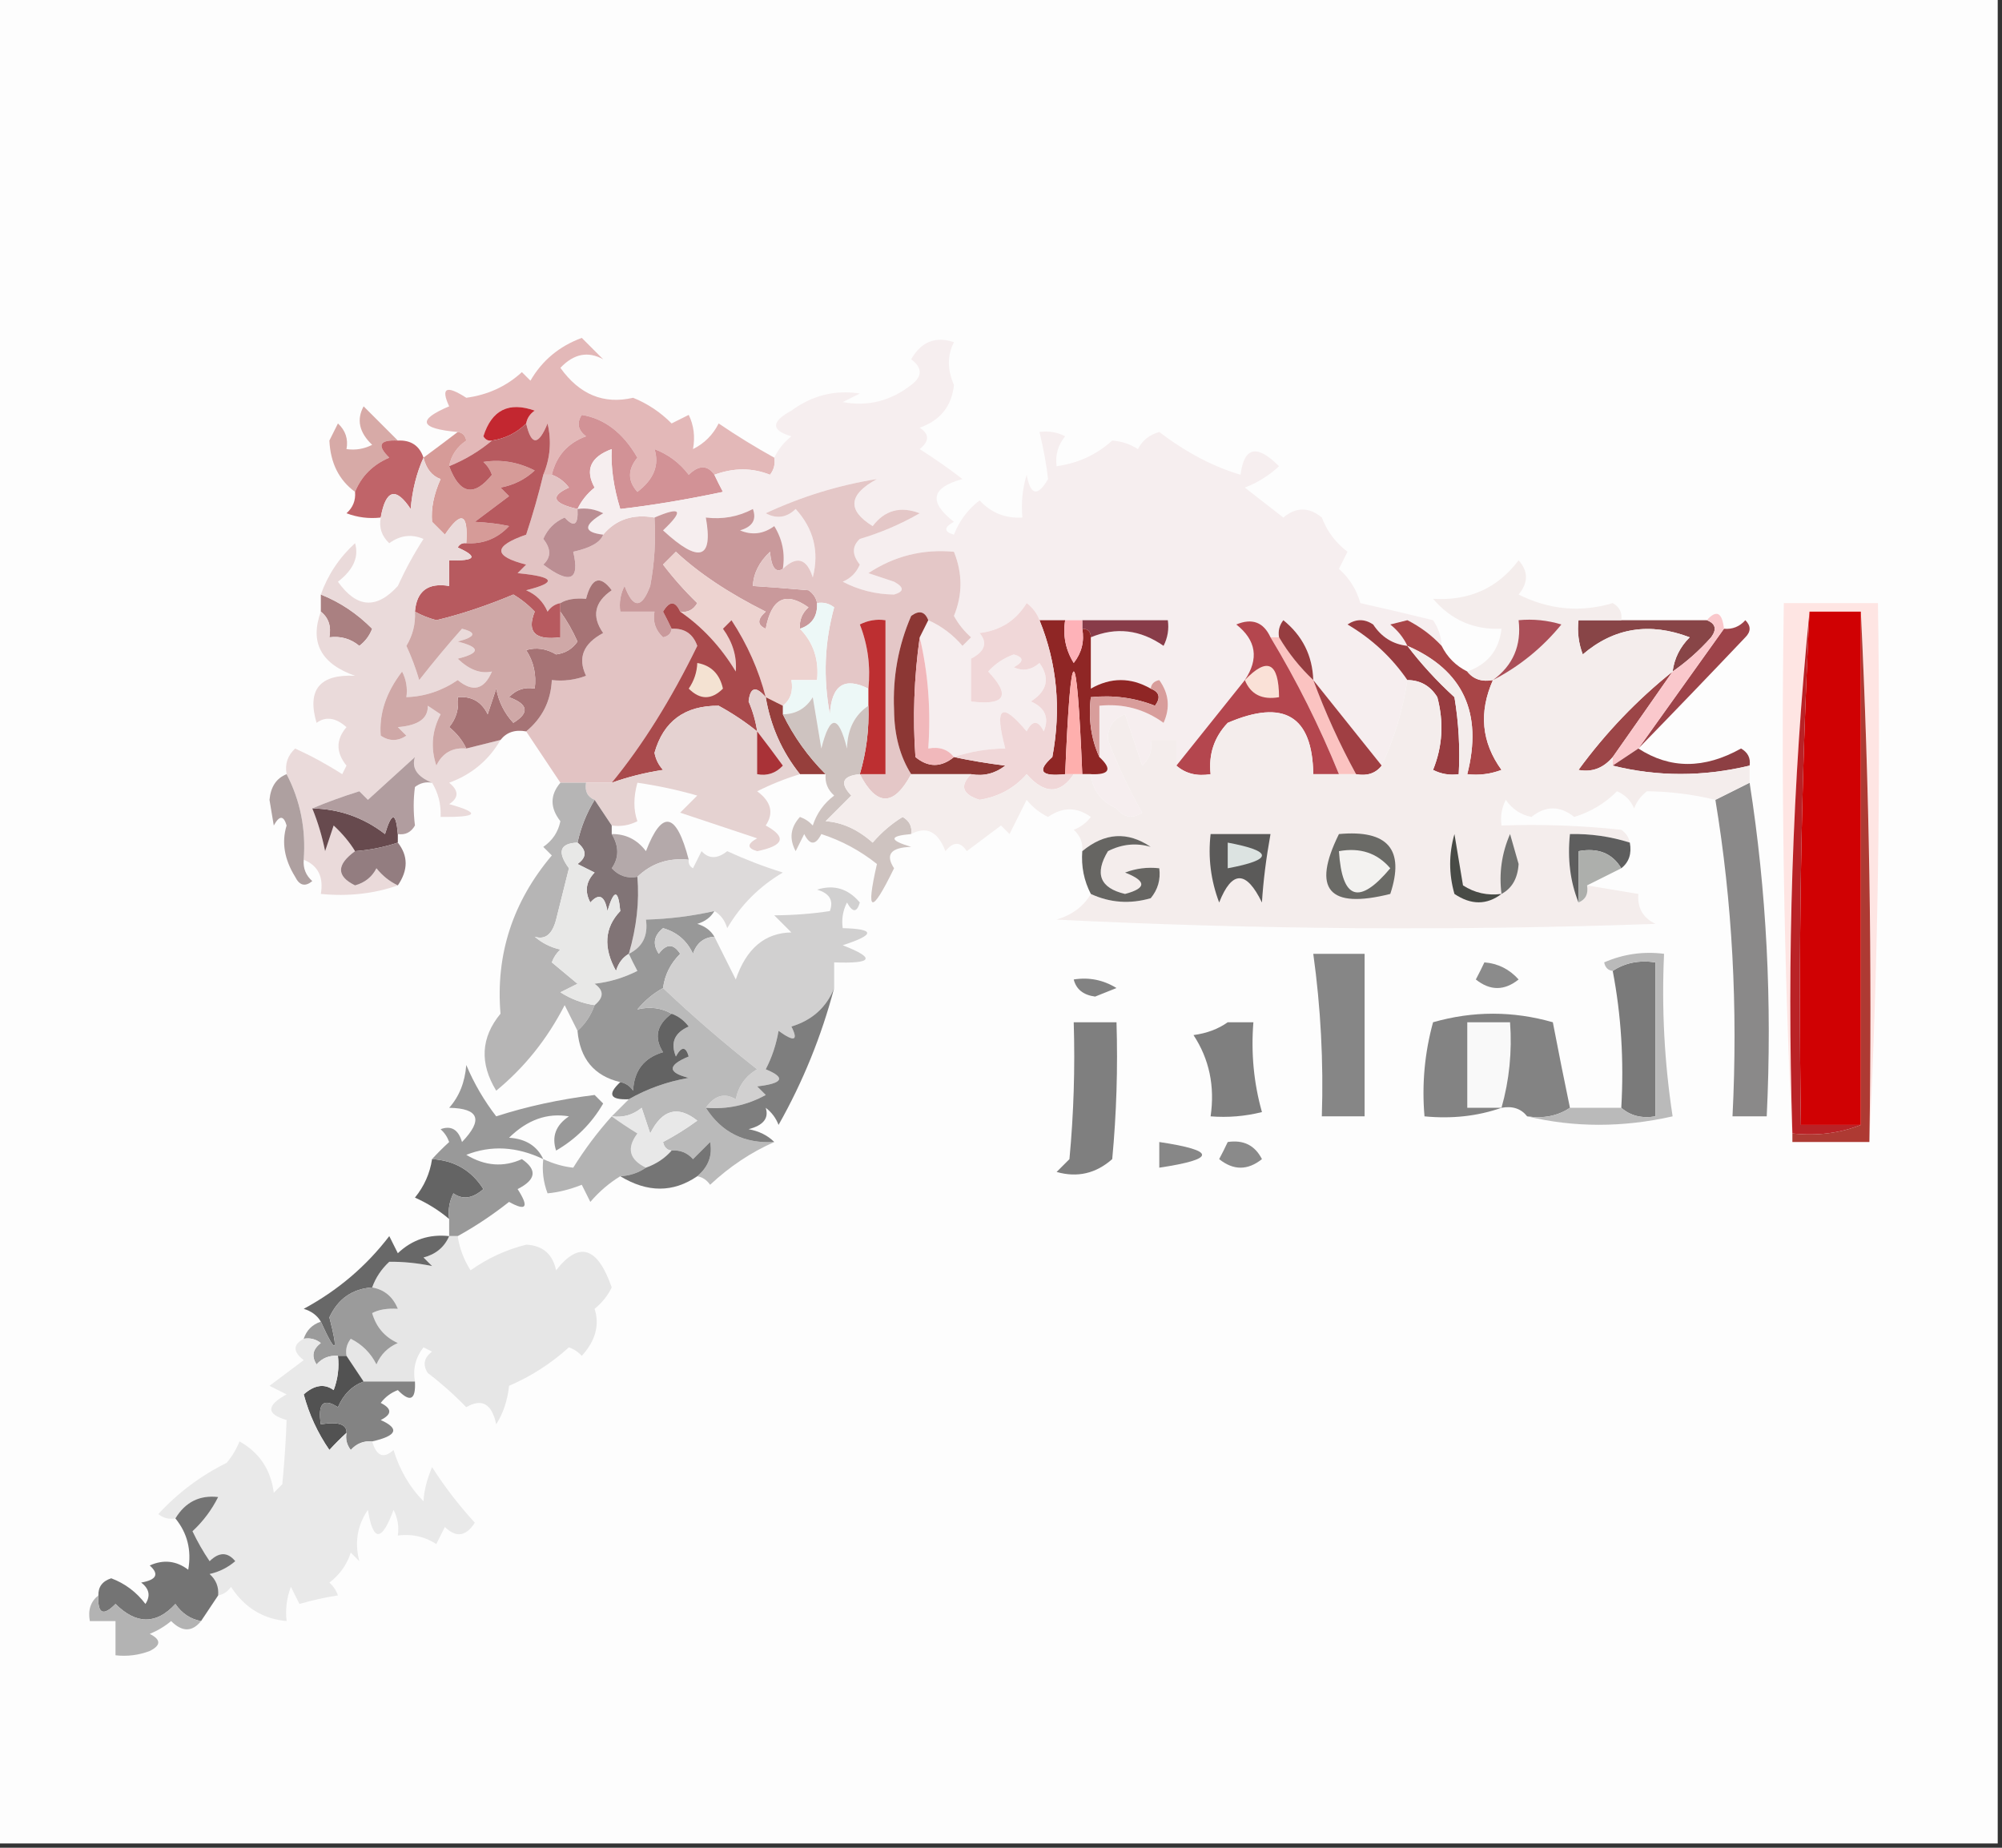 <?xml version="1.0" encoding="UTF-8"?>
<!DOCTYPE svg PUBLIC "-//W3C//DTD SVG 1.1//EN" "http://www.w3.org/Graphics/SVG/1.1/DTD/svg11.dtd">
<svg xmlns="http://www.w3.org/2000/svg" version="1.1" width="234px" height="216px" style="shape-rendering:geometricPrecision; text-rendering:geometricPrecision; image-rendering:optimizeQuality; fill-rule:evenodd; clip-rule:evenodd" xmlns:xlink="http://www.w3.org/1999/xlink">
<rect width="100%" height="100%" fill="#333333" stroke="none"/>
<g><path style="opacity:1" fill="#fdfdfd" d="M -0.5,-0.5 C 77.5,-0.5 155.5,-0.5 233.5,-0.5C 233.5,71.5 233.5,143.5 233.5,215.5C 155.5,215.5 77.5,215.5 -0.5,215.5C -0.5,143.5 -0.5,71.5 -0.5,-0.5 Z"/></g>
<g><path style="opacity:1" fill="#d7aaa7" d="M 46.5,51.5 C 44.352,51.389 44.019,52.056 45.5,53.5C 43.579,54.324 42.246,55.657 41.5,57.5C 39.622,56.126 38.622,54.126 38.5,51.5C 38.833,50.833 39.167,50.167 39.5,49.5C 40.386,50.325 40.719,51.325 40.5,52.5C 41.552,52.65 42.552,52.483 43.5,52C 41.986,50.561 41.653,49.061 42.5,47.5C 43.854,48.854 45.188,50.188 46.5,51.5 Z"/></g>
<g><path style="opacity:1" fill="#e3b8b8" d="M 90.5,53.5 C 90.631,54.239 90.464,54.906 90,55.5C 87.919,54.667 85.752,54.667 83.5,55.5C 82.687,54.347 81.687,54.347 80.5,55.5C 79.45,54.115 78.116,53.115 76.5,52.5C 77.089,54.373 76.422,56.04 74.5,57.5C 73.355,56.224 73.355,54.891 74.5,53.5C 72.835,50.604 70.668,48.938 68,48.5C 67.383,49.449 67.549,50.282 68.5,51C 66.356,51.792 65.023,53.292 64.5,55.5C 64.167,55.5 63.833,55.5 63.5,55.5C 64.323,53.545 64.49,51.545 64,49.5C 62.929,52.112 62.096,52.112 61.5,49.5C 61.611,48.883 61.944,48.383 62.5,48C 59.469,46.925 57.469,47.925 56.5,51C 56.728,51.399 57.062,51.565 57.5,51.5C 56.035,52.737 54.368,53.737 52.5,54.5C 52.721,53.265 53.388,52.265 54.5,51.5C 54.376,50.893 54.043,50.56 53.5,50.5C 49.044,50.104 48.711,49.104 52.5,47.5C 51.496,45.323 52.163,44.989 54.5,46.5C 57.036,46.156 59.203,45.156 61,43.5C 61.333,43.833 61.667,44.167 62,44.5C 63.365,42.14 65.365,40.474 68,39.5C 68.833,40.333 69.667,41.167 70.5,42C 68.722,41.021 67.055,41.354 65.5,43C 67.737,46.128 70.571,47.295 74,46.5C 75.693,47.184 77.193,48.184 78.5,49.5C 79.167,49.167 79.833,48.833 80.5,48.5C 81.096,49.716 81.263,51.049 81,52.5C 82.333,51.833 83.333,50.833 84,49.5C 86.124,50.946 88.29,52.279 90.5,53.5 Z"/></g>
<g><path style="opacity:1" fill="#c32730" d="M 61.5,49.5 C 60.395,50.6 59.062,51.267 57.5,51.5C 57.062,51.565 56.728,51.399 56.5,51C 57.469,47.925 59.469,46.925 62.5,48C 61.944,48.383 61.611,48.883 61.5,49.5 Z"/></g>
<g><path style="opacity:1" fill="#d29296" d="M 83.5,55.5 C 83.804,56.15 84.137,56.816 84.5,57.5C 80.235,58.402 76.235,59.069 72.5,59.5C 71.722,56.967 71.388,54.634 71.5,52.5C 69.02,53.415 68.353,54.915 69.5,57C 68.62,57.708 67.953,58.542 67.5,59.5C 64.592,58.841 64.258,58.007 66.5,57C 65.956,56.283 65.289,55.783 64.5,55.5C 65.023,53.292 66.356,51.792 68.5,51C 67.549,50.282 67.383,49.449 68,48.5C 70.668,48.938 72.835,50.604 74.5,53.5C 73.355,54.891 73.355,56.224 74.5,57.5C 76.422,56.04 77.089,54.373 76.5,52.5C 78.116,53.115 79.45,54.115 80.5,55.5C 81.687,54.347 82.687,54.347 83.5,55.5 Z"/></g>
<g><path style="opacity:1" fill="#c06469" d="M 46.5,51.5 C 48.027,51.427 49.027,52.094 49.5,53.5C 48.691,55.292 48.191,57.292 48,59.5C 46.256,56.882 45.089,57.215 44.5,60.5C 43.127,60.657 41.793,60.49 40.5,60C 41.252,59.329 41.586,58.496 41.5,57.5C 42.246,55.657 43.579,54.324 45.5,53.5C 44.019,52.056 44.352,51.389 46.5,51.5 Z"/></g>
<g><path style="opacity:1" fill="#d69b98" d="M 53.5,50.5 C 54.043,50.56 54.376,50.893 54.5,51.5C 53.388,52.265 52.721,53.265 52.5,54.5C 53.732,57.781 55.399,58.114 57.5,55.5C 57.291,54.914 56.957,54.414 56.5,54C 58.553,53.675 60.553,54.009 62.5,55C 61.377,56.044 60.044,56.71 58.5,57C 58.833,57.333 59.167,57.667 59.5,58C 58.167,59 56.833,60 55.5,61C 57.085,61.085 58.418,61.251 59.5,61.5C 58.15,62.95 56.483,63.617 54.5,63.5C 54.741,60.001 53.908,59.668 52,62.5C 51.5,62 51,61.5 50.5,61C 50.366,59.455 50.7,57.788 51.5,56C 50.491,55.645 49.824,54.812 49.5,53.5C 50.872,52.488 52.205,51.488 53.5,50.5 Z"/></g>
<g><path style="opacity:1" fill="#e2c3c3" d="M 63.5,55.5 C 63.833,55.5 64.167,55.5 64.5,55.5C 65.289,55.783 65.956,56.283 66.5,57C 64.258,58.007 64.592,58.841 67.5,59.5C 67.607,61.379 67.107,61.712 66,60.5C 64.842,60.998 64.008,61.831 63.5,63C 64.424,64.15 64.424,65.15 63.5,66C 66.628,68.355 67.795,67.855 67,64.5C 69.02,64.055 70.186,63.389 70.5,62.5C 71.99,60.72 73.99,60.053 76.5,60.5C 76.664,63.187 76.497,65.854 76,68.5C 75,71.167 74,71.167 73,68.5C 72.517,69.448 72.35,70.448 72.5,71.5C 73.833,71.5 75.167,71.5 76.5,71.5C 76.281,72.675 76.614,73.675 77.5,74.5C 78.107,74.376 78.44,74.043 78.5,73.5C 79.995,73.415 80.995,74.082 81.5,75.5C 78.428,81.791 75.094,87.124 71.5,91.5C 70.5,91.5 69.5,91.5 68.5,91.5C 67.5,91.5 66.5,91.5 65.5,91.5C 64.167,89.5 62.833,87.5 61.5,85.5C 63.385,83.947 64.385,81.947 64.5,79.5C 65.873,79.657 67.207,79.49 68.5,79C 67.5,76.909 68.167,75.243 70.5,74C 69.14,72.062 69.473,70.396 71.5,69C 70.149,67.186 69.149,67.519 68.5,70C 67.231,69.891 66.231,70.058 65.5,70.5C 64.883,70.611 64.383,70.944 64,71.5C 63.5,70.333 62.667,69.5 61.5,69C 65.185,68.085 64.852,67.419 60.5,67C 60.833,66.667 61.167,66.333 61.5,66C 57.625,65.013 57.625,63.847 61.5,62.5C 62.275,60.157 62.942,57.823 63.5,55.5 Z"/></g>
<g><path style="opacity:1" fill="#f6eeef" d="M 168.5,75.5 C 167.374,74.286 166.041,73.286 164.5,72.5C 163.833,72.667 163.167,72.833 162.5,73C 163.381,73.708 164.047,74.542 164.5,75.5C 162.804,75.315 161.471,74.481 160.5,73C 159.5,72.333 158.5,72.333 157.5,73C 160.331,74.666 162.664,76.832 164.5,79.5C 163.981,82.939 162.981,86.272 161.5,89.5C 158.833,86.167 156.167,82.833 153.5,79.5C 153.405,76.642 152.238,74.309 150,72.5C 149.536,73.094 149.369,73.761 149.5,74.5C 149.167,74.5 148.833,74.5 148.5,74.5C 147.686,72.727 146.352,72.227 144.5,73C 146.834,74.843 147.168,77.009 145.5,79.5C 142.833,82.833 140.167,86.167 137.5,89.5C 137.5,88.5 137.5,87.5 137.5,86.5C 136.5,86.5 135.5,86.5 134.5,86.5C 134.719,87.675 134.386,88.675 133.5,89.5C 132.833,87.5 132.167,85.5 131.5,83.5C 130.119,84 129.453,85 129.5,86.5C 130.624,89.45 131.958,92.283 133.5,95C 132.365,95.749 131.365,95.583 130.5,94.5C 128.712,93.717 127.712,92.384 127.5,90.5C 129.698,90.591 130.031,89.924 128.5,88.5C 128.5,86.5 128.5,84.5 128.5,82.5C 131.272,82.22 133.772,82.887 136,84.5C 136.798,82.741 136.631,81.075 135.5,79.5C 134.893,79.624 134.56,79.957 134.5,80.5C 132.167,79.167 129.833,79.167 127.5,80.5C 127.5,78.5 127.5,76.5 127.5,74.5C 130.448,73.271 133.281,73.604 136,75.5C 136.483,74.552 136.649,73.552 136.5,72.5C 133.167,72.5 129.833,72.5 126.5,72.5C 125.833,72.5 125.167,72.5 124.5,72.5C 123.5,72.5 122.5,72.5 121.5,72.5C 121.217,71.711 120.717,71.044 120,70.5C 118.758,72.541 116.925,73.707 114.5,74C 115.458,75.147 115.125,76.147 113.5,77C 113.5,78.667 113.5,80.333 113.5,82C 117.502,82.493 118.169,81.326 115.5,78.5C 116.328,77.585 117.328,76.919 118.5,76.5C 119.696,76.846 119.696,77.346 118.5,78C 119.549,78.492 120.549,78.326 121.5,77.5C 122.754,79.259 122.421,80.759 120.5,82C 122.158,82.725 122.658,83.892 122,85.5C 121.333,84.167 120.667,84.167 120,85.5C 117.028,81.947 116.195,82.614 117.5,87.5C 115.435,87.517 113.435,87.85 111.5,88.5C 110.791,87.596 109.791,87.263 108.5,87.5C 108.818,82.968 108.485,78.634 107.5,74.5C 107.833,73.833 108.167,73.167 108.5,72.5C 110.024,73.174 111.358,74.174 112.5,75.5C 112.833,75.167 113.167,74.833 113.5,74.5C 112.689,73.784 112.022,72.95 111.5,72C 112.517,69.527 112.517,67.027 111.5,64.5C 107.869,64.16 104.536,64.994 101.5,67C 102.5,67.333 103.5,67.667 104.5,68C 105.696,68.654 105.696,69.154 104.5,69.5C 102.37,69.475 100.37,68.975 98.5,68C 99.428,67.612 100.095,66.945 100.5,66C 99.576,64.85 99.576,63.85 100.5,63C 102.949,62.275 105.283,61.275 107.5,60C 105.251,59.137 103.418,59.637 102,61.5C 98.997,59.647 99.164,57.814 102.5,56C 98.03,56.711 93.696,58.044 89.5,60C 90.784,60.684 91.951,60.517 93,59.5C 95.106,61.815 95.772,64.482 95,67.5C 94.296,65.273 93.129,64.94 91.5,66.5C 91.785,64.712 91.452,63.045 90.5,61.5C 89.232,62.428 87.899,62.595 86.5,62C 87.956,61.577 88.456,60.744 88,59.5C 86.3,60.406 84.467,60.739 82.5,60.5C 83.381,65.388 81.714,65.888 77.5,62C 79.972,59.656 79.639,59.156 76.5,60.5C 73.99,60.053 71.99,60.72 70.5,62.5C 68.158,62.225 68.158,61.392 70.5,60C 69.552,59.517 68.552,59.35 67.5,59.5C 67.953,58.542 68.62,57.708 69.5,57C 68.353,54.915 69.02,53.415 71.5,52.5C 71.388,54.634 71.722,56.967 72.5,59.5C 76.235,59.069 80.235,58.402 84.5,57.5C 84.137,56.816 83.804,56.15 83.5,55.5C 85.752,54.667 87.919,54.667 90,55.5C 90.464,54.906 90.631,54.239 90.5,53.5C 90.953,52.542 91.62,51.708 92.5,51C 90.109,50.309 90.109,49.309 92.5,48C 94.939,46.218 97.606,45.551 100.5,46C 99.833,46.333 99.167,46.667 98.5,47C 101.419,47.552 104.086,46.885 106.5,45C 107.833,44 107.833,43 106.5,42C 107.672,39.945 109.339,39.278 111.5,40C 110.715,41.543 110.715,43.21 111.5,45C 111.244,47.477 109.911,49.144 107.5,50C 108.641,50.741 108.641,51.575 107.5,52.5C 109.229,53.597 110.896,54.764 112.5,56C 108.833,57 108.5,58.667 111.5,61C 110.304,61.654 110.304,62.154 111.5,62.5C 112.148,60.851 113.148,59.517 114.5,58.5C 115.85,59.95 117.516,60.617 119.5,60.5C 119.34,58.801 119.506,57.134 120,55.5C 120.451,57.929 121.285,58.096 122.5,56C 122.33,54.431 121.997,52.597 121.5,50.5C 122.552,50.35 123.552,50.517 124.5,51C 123.663,52.011 123.33,53.178 123.5,54.5C 125.991,54.16 128.158,53.16 130,51.5C 131.107,51.585 132.107,51.919 133,52.5C 133.519,51.484 134.353,50.818 135.5,50.5C 138.631,52.883 141.798,54.55 145,55.5C 145.406,52.234 146.906,51.901 149.5,54.5C 148.335,55.584 147.002,56.417 145.5,57C 147,58.167 148.5,59.333 150,60.5C 151.494,59.253 152.994,59.253 154.5,60.5C 155.115,62.116 156.115,63.45 157.5,64.5C 157.167,65.167 156.833,65.833 156.5,66.5C 157.727,67.59 158.56,68.924 159,70.5C 161.8,71.125 164.634,71.792 167.5,72.5C 168.127,73.417 168.461,74.417 168.5,75.5 Z"/></g>
<g><path style="opacity:1" fill="#c9999b" d="M 91.5,66.5 C 90.659,67.009 90.159,66.343 90,64.5C 88.73,65.705 88.063,67.038 88,68.5C 89.974,68.626 92.141,68.792 94.5,69C 95.056,69.383 95.389,69.883 95.5,70.5C 95.573,72.027 94.906,73.027 93.5,73.5C 93.414,72.504 93.748,71.671 94.5,71C 91.827,69.102 90.161,69.935 89.5,73.5C 88.494,73.062 88.494,72.396 89.5,71.5C 85.186,69.343 81.686,67.009 79,64.5C 78.5,65 78,65.5 77.5,66C 78.716,67.594 80.049,69.094 81.5,70.5C 81.043,71.297 80.376,71.631 79.5,71.5C 78.923,70.227 78.257,70.227 77.5,71.5C 77.863,72.183 78.196,72.85 78.5,73.5C 78.44,74.043 78.107,74.376 77.5,74.5C 76.614,73.675 76.281,72.675 76.5,71.5C 75.167,71.5 73.833,71.5 72.5,71.5C 72.35,70.448 72.517,69.448 73,68.5C 74,71.167 75,71.167 76,68.5C 76.497,65.854 76.664,63.187 76.5,60.5C 79.639,59.156 79.972,59.656 77.5,62C 81.714,65.888 83.381,65.388 82.5,60.5C 84.467,60.739 86.3,60.406 88,59.5C 88.456,60.744 87.956,61.577 86.5,62C 87.899,62.595 89.232,62.428 90.5,61.5C 91.452,63.045 91.785,64.712 91.5,66.5 Z"/></g>
<g><path style="opacity:1" fill="#bb8e93" d="M 67.5,59.5 C 68.552,59.35 69.552,59.517 70.5,60C 68.158,61.392 68.158,62.225 70.5,62.5C 70.186,63.389 69.02,64.055 67,64.5C 67.795,67.855 66.628,68.355 63.5,66C 64.424,65.15 64.424,64.15 63.5,63C 64.008,61.831 64.842,60.998 66,60.5C 67.107,61.712 67.607,61.379 67.5,59.5 Z"/></g>
<g><path style="opacity:1" fill="#e4c7c7" d="M 108.5,72.5 C 108.103,71.475 107.437,71.308 106.5,72C 104.997,75.469 104.33,79.136 104.5,83C 104.525,85.929 105.191,88.429 106.5,90.5C 104.468,94.292 102.468,94.292 100.5,90.5C 101.5,90.5 102.5,90.5 103.5,90.5C 103.5,84.5 103.5,78.5 103.5,72.5C 102.448,72.35 101.448,72.517 100.5,73C 101.435,75.381 101.768,77.881 101.5,80.5C 98.7,79.097 97.2,80.097 97,83.5C 96.204,79.245 96.371,75.079 97.5,71C 96.906,70.536 96.239,70.369 95.5,70.5C 95.389,69.883 95.056,69.383 94.5,69C 92.141,68.792 89.974,68.626 88,68.5C 88.063,67.038 88.73,65.705 90,64.5C 90.159,66.343 90.659,67.009 91.5,66.5C 93.129,64.94 94.296,65.273 95,67.5C 95.772,64.482 95.106,61.815 93,59.5C 91.951,60.517 90.784,60.684 89.5,60C 93.696,58.044 98.03,56.711 102.5,56C 99.164,57.814 98.997,59.647 102,61.5C 103.418,59.637 105.251,59.137 107.5,60C 105.283,61.275 102.949,62.275 100.5,63C 99.576,63.85 99.576,64.85 100.5,66C 100.095,66.945 99.428,67.612 98.5,68C 100.37,68.975 102.37,69.475 104.5,69.5C 105.696,69.154 105.696,68.654 104.5,68C 103.5,67.667 102.5,67.333 101.5,67C 104.536,64.994 107.869,64.16 111.5,64.5C 112.517,67.027 112.517,69.527 111.5,72C 112.022,72.95 112.689,73.784 113.5,74.5C 113.167,74.833 112.833,75.167 112.5,75.5C 111.358,74.174 110.024,73.174 108.5,72.5 Z"/></g>
<g><path style="opacity:1" fill="#b75a5f" d="M 61.5,49.5 C 62.096,52.112 62.929,52.112 64,49.5C 64.49,51.545 64.323,53.545 63.5,55.5C 62.942,57.823 62.275,60.157 61.5,62.5C 57.625,63.847 57.625,65.013 61.5,66C 61.167,66.333 60.833,66.667 60.5,67C 64.852,67.419 65.185,68.085 61.5,69C 62.667,69.5 63.5,70.333 64,71.5C 64.383,70.944 64.883,70.611 65.5,70.5C 65.5,70.833 65.5,71.167 65.5,71.5C 65.5,72.5 65.5,73.5 65.5,74.5C 62.538,74.883 61.538,73.883 62.5,71.5C 61.758,70.713 60.925,70.046 60,69.5C 56.91,70.801 53.91,71.801 51,72.5C 50.098,72.257 49.265,71.923 48.5,71.5C 48.694,69.088 50.027,68.088 52.5,68.5C 52.5,67.5 52.5,66.5 52.5,65.5C 55.598,65.588 55.932,65.088 53.5,64C 53.728,63.601 54.062,63.435 54.5,63.5C 56.483,63.617 58.15,62.95 59.5,61.5C 58.418,61.251 57.085,61.085 55.5,61C 56.833,60 58.167,59 59.5,58C 59.167,57.667 58.833,57.333 58.5,57C 60.044,56.71 61.377,56.044 62.5,55C 60.553,54.009 58.553,53.675 56.5,54C 56.957,54.414 57.291,54.914 57.5,55.5C 55.399,58.114 53.732,57.781 52.5,54.5C 54.368,53.737 56.035,52.737 57.5,51.5C 59.062,51.267 60.395,50.6 61.5,49.5 Z"/></g>
<g><path style="opacity:1" fill="#edd3d0" d="M 93.5,73.5 C 95.075,75.114 95.741,77.114 95.5,79.5C 94.5,79.5 93.5,79.5 92.5,79.5C 92.737,80.791 92.404,81.791 91.5,82.5C 90.833,82.167 90.167,81.833 89.5,81.5C 88.687,78.327 87.353,75.327 85.5,72.5C 85.167,72.833 84.833,73.167 84.5,73.5C 85.641,75.078 86.141,76.745 86,78.5C 84.26,75.618 82.093,73.284 79.5,71.5C 80.376,71.631 81.043,71.297 81.5,70.5C 80.049,69.094 78.716,67.594 77.5,66C 78,65.5 78.5,65 79,64.5C 81.686,67.009 85.186,69.343 89.5,71.5C 88.494,72.396 88.494,73.062 89.5,73.5C 90.161,69.935 91.827,69.102 94.5,71C 93.748,71.671 93.414,72.504 93.5,73.5 Z"/></g>
<g><path style="opacity:1" fill="#aa8081" d="M 37.5,69.5 C 39.736,70.389 41.736,71.722 43.5,73.5C 43.192,74.308 42.692,74.975 42,75.5C 40.989,74.663 39.822,74.33 38.5,74.5C 38.737,73.209 38.404,72.209 37.5,71.5C 37.5,70.833 37.5,70.167 37.5,69.5 Z"/></g>
<g><path style="opacity:1" fill="#eadada" d="M 49.5,53.5 C 49.824,54.812 50.491,55.645 51.5,56C 50.7,57.788 50.366,59.455 50.5,61C 51,61.5 51.5,62 52,62.5C 53.908,59.668 54.741,60.001 54.5,63.5C 54.062,63.435 53.728,63.601 53.5,64C 55.932,65.088 55.598,65.588 52.5,65.5C 52.5,66.5 52.5,67.5 52.5,68.5C 50.027,68.088 48.694,69.088 48.5,71.5C 48.579,72.93 48.246,74.264 47.5,75.5C 48.098,76.795 48.598,78.128 49,79.5C 50.658,77.38 52.325,75.38 54,73.5C 55.762,73.944 55.595,74.444 53.5,75C 56.167,75.667 56.167,76.333 53.5,77C 54.841,78.295 56.175,78.795 57.5,78.5C 56.597,80.62 55.263,80.954 53.5,79.5C 51.677,80.747 49.677,81.414 47.5,81.5C 47.65,80.448 47.483,79.448 47,78.5C 45.126,80.938 44.293,83.438 44.5,86C 45.5,86.667 46.5,86.667 47.5,86C 47.167,85.667 46.833,85.333 46.5,85C 48.891,84.813 50.058,83.98 50,82.5C 50.5,82.833 51,83.167 51.5,83.5C 50.48,85.433 50.313,87.433 51,89.5C 51.71,88.027 52.876,87.36 54.5,87.5C 55.833,87.167 57.167,86.833 58.5,86.5C 57.123,88.874 55.123,90.541 52.5,91.5C 53.641,92.425 53.641,93.259 52.5,94C 56.226,95.043 55.893,95.543 51.5,95.5C 51.567,94.041 51.234,92.708 50.5,91.5C 48.754,90.782 48.087,89.782 48.5,88.5C 46.667,90.167 44.833,91.833 43,93.5C 42.667,93.167 42.333,92.833 42,92.5C 40.052,93.109 38.218,93.776 36.5,94.5C 37.148,96.086 37.648,97.752 38,99.5C 38.333,98.5 38.667,97.5 39,96.5C 40.041,97.471 40.874,98.471 41.5,99.5C 39.312,101.092 39.312,102.426 41.5,103.5C 42.647,103.182 43.481,102.516 44,101.5C 44.708,102.381 45.542,103.047 46.5,103.5C 43.713,104.477 40.713,104.81 37.5,104.5C 37.843,102.517 37.176,101.183 35.5,100.5C 35.768,96.917 35.101,93.584 33.5,90.5C 33.281,89.325 33.614,88.325 34.5,87.5C 36.413,88.373 38.247,89.373 40,90.5C 40.167,90.167 40.333,89.833 40.5,89.5C 39.253,87.958 39.253,86.458 40.5,85C 39.24,83.887 38.073,83.72 37,84.5C 35.863,80.63 37.363,78.797 41.5,79C 37.519,77.598 36.185,75.098 37.5,71.5C 38.404,72.209 38.737,73.209 38.5,74.5C 39.822,74.33 40.989,74.663 42,75.5C 42.692,74.975 43.192,74.308 43.5,73.5C 41.736,71.722 39.736,70.389 37.5,69.5C 38.33,67.176 39.663,65.176 41.5,63.5C 41.968,65.113 41.301,66.613 39.5,68C 41.68,71.083 44.013,71.249 46.5,68.5C 47.373,66.587 48.373,64.753 49.5,63C 48.101,62.405 46.768,62.572 45.5,63.5C 44.614,62.675 44.281,61.675 44.5,60.5C 45.089,57.215 46.256,56.882 48,59.5C 48.191,57.292 48.691,55.292 49.5,53.5 Z"/></g>
<g><path style="opacity:1" fill="#883c49" d="M 126.5,73.5 C 126.5,73.167 126.5,72.833 126.5,72.5C 129.833,72.5 133.167,72.5 136.5,72.5C 136.649,73.552 136.483,74.552 136,75.5C 133.281,73.604 130.448,73.271 127.5,74.5C 127.5,73.833 127.167,73.5 126.5,73.5 Z"/></g>
<g><path style="opacity:1" fill="#884547" d="M 189.5,72.5 C 192.833,72.5 196.167,72.5 199.5,72.5C 200.525,72.897 200.692,73.563 200,74.5C 198.629,76.041 197.129,77.375 195.5,78.5C 195.703,76.956 196.37,75.622 197.5,74.5C 192.811,72.712 188.644,73.379 185,76.5C 184.51,75.207 184.343,73.873 184.5,72.5C 186.167,72.5 187.833,72.5 189.5,72.5 Z"/></g>
<g><path style="opacity:1" fill="#a67375" d="M 61.5,85.5 C 60.209,85.263 59.209,85.596 58.5,86.5C 57.167,86.833 55.833,87.167 54.5,87.5C 54.047,86.542 53.38,85.708 52.5,85C 53.337,83.989 53.67,82.822 53.5,81.5C 55.124,81.36 56.29,82.027 57,83.5C 57.333,82.5 57.667,81.5 58,80.5C 58.29,82.044 58.956,83.377 60,84.5C 61.914,83.324 61.748,82.324 59.5,81.5C 60.325,80.614 61.325,80.281 62.5,80.5C 62.714,78.856 62.38,77.356 61.5,76C 62.672,75.647 63.838,75.813 65,76.5C 66.059,76.37 66.892,75.87 67.5,75C 66.915,73.698 66.249,72.531 65.5,71.5C 65.5,71.167 65.5,70.833 65.5,70.5C 66.231,70.058 67.231,69.891 68.5,70C 69.149,67.519 70.149,67.186 71.5,69C 69.473,70.396 69.14,72.062 70.5,74C 68.167,75.243 67.5,76.909 68.5,79C 67.207,79.49 65.873,79.657 64.5,79.5C 64.385,81.947 63.385,83.947 61.5,85.5 Z"/></g>
<g><path style="opacity:1" fill="#8f2625" d="M 121.5,72.5 C 122.5,72.5 123.5,72.5 124.5,72.5C 124.215,74.288 124.548,75.955 125.5,77.5C 126.429,76.311 126.762,74.978 126.5,73.5C 127.167,73.5 127.5,73.833 127.5,74.5C 127.5,76.5 127.5,78.5 127.5,80.5C 129.833,79.167 132.167,79.167 134.5,80.5C 135.525,80.897 135.692,81.563 135,82.5C 132.619,81.565 130.119,81.232 127.5,81.5C 127.198,84.059 127.532,86.393 128.5,88.5C 130.031,89.924 129.698,90.591 127.5,90.5C 127.167,90.5 126.833,90.5 126.5,90.5C 125.833,74.5 125.167,74.5 124.5,90.5C 121.664,90.798 121.164,90.131 123,88.5C 124.054,82.885 123.554,77.552 121.5,72.5 Z"/></g>
<g><path style="opacity:1" fill="#cfa8a7" d="M 65.5,71.5 C 66.249,72.531 66.915,73.698 67.5,75C 66.892,75.87 66.059,76.37 65,76.5C 63.838,75.813 62.672,75.647 61.5,76C 62.38,77.356 62.714,78.856 62.5,80.5C 61.325,80.281 60.325,80.614 59.5,81.5C 61.748,82.324 61.914,83.324 60,84.5C 58.956,83.377 58.29,82.044 58,80.5C 57.667,81.5 57.333,82.5 57,83.5C 56.29,82.027 55.124,81.36 53.5,81.5C 53.67,82.822 53.337,83.989 52.5,85C 53.38,85.708 54.047,86.542 54.5,87.5C 52.876,87.36 51.71,88.027 51,89.5C 50.313,87.433 50.48,85.433 51.5,83.5C 51,83.167 50.5,82.833 50,82.5C 50.058,83.98 48.891,84.813 46.5,85C 46.833,85.333 47.167,85.667 47.5,86C 46.5,86.667 45.5,86.667 44.5,86C 44.293,83.438 45.126,80.938 47,78.5C 47.483,79.448 47.65,80.448 47.5,81.5C 49.677,81.414 51.677,80.747 53.5,79.5C 55.263,80.954 56.597,80.62 57.5,78.5C 56.175,78.795 54.841,78.295 53.5,77C 56.167,76.333 56.167,75.667 53.5,75C 55.595,74.444 55.762,73.944 54,73.5C 52.325,75.38 50.658,77.38 49,79.5C 48.598,78.128 48.098,76.795 47.5,75.5C 48.246,74.264 48.579,72.93 48.5,71.5C 49.265,71.923 50.098,72.257 51,72.5C 53.91,71.801 56.91,70.801 60,69.5C 60.925,70.046 61.758,70.713 62.5,71.5C 61.538,73.883 62.538,74.883 65.5,74.5C 65.5,73.5 65.5,72.5 65.5,71.5 Z"/></g>
<g><path style="opacity:1" fill="#8c3734" d="M 108.5,72.5 C 108.167,73.167 107.833,73.833 107.5,74.5C 106.837,79.242 106.67,83.909 107,88.5C 108.49,89.728 109.99,89.728 111.5,88.5C 113.405,88.906 115.405,89.239 117.5,89.5C 116.311,90.429 114.978,90.762 113.5,90.5C 111.167,90.5 108.833,90.5 106.5,90.5C 105.191,88.429 104.525,85.929 104.5,83C 104.33,79.136 104.997,75.469 106.5,72C 107.437,71.308 108.103,71.475 108.5,72.5 Z"/></g>
<g><path style="opacity:1" fill="#feb2b8" d="M 124.5,72.5 C 125.167,72.5 125.833,72.5 126.5,72.5C 126.5,72.833 126.5,73.167 126.5,73.5C 126.762,74.978 126.429,76.311 125.5,77.5C 124.548,75.955 124.215,74.288 124.5,72.5 Z"/></g>
<g><path style="opacity:1" fill="#fbc3c1" d="M 148.5,74.5 C 148.833,74.5 149.167,74.5 149.5,74.5C 150.593,76.349 151.926,78.016 153.5,79.5C 154.909,83.316 156.576,86.983 158.5,90.5C 157.833,90.5 157.167,90.5 156.5,90.5C 154.238,84.922 151.571,79.588 148.5,74.5 Z"/></g>
<g><path style="opacity:1" fill="#963d40" d="M 153.5,79.5 C 151.926,78.016 150.593,76.349 149.5,74.5C 149.369,73.761 149.536,73.094 150,72.5C 152.238,74.309 153.405,76.642 153.5,79.5 Z"/></g>
<g><path style="opacity:1" fill="#f1b8bb" d="M 107.5,74.5 C 108.485,78.634 108.818,82.968 108.5,87.5C 109.791,87.263 110.791,87.596 111.5,88.5C 109.99,89.728 108.49,89.728 107,88.5C 106.67,83.909 106.837,79.242 107.5,74.5 Z"/></g>
<g><path style="opacity:1" fill="#9d4349" d="M 191.5,87.5 C 194.833,82.833 198.167,78.167 201.5,73.5C 202.496,73.586 203.329,73.252 204,72.5C 204.667,73.167 204.667,73.833 204,74.5C 199.818,78.908 195.651,83.241 191.5,87.5 Z"/></g>
<g><path style="opacity:1" fill="#a94a4c" d="M 79.5,71.5 C 82.093,73.284 84.26,75.618 86,78.5C 86.141,76.745 85.641,75.078 84.5,73.5C 84.833,73.167 85.167,72.833 85.5,72.5C 87.353,75.327 88.687,78.327 89.5,81.5C 88.35,80.15 87.683,80.316 87.5,82C 87.989,83.138 88.323,84.305 88.5,85.5C 87.115,84.386 85.615,83.386 84,82.5C 80.047,82.468 77.547,84.301 76.5,88C 76.645,88.772 76.978,89.439 77.5,90C 75.414,90.315 73.414,90.815 71.5,91.5C 75.094,87.124 78.428,81.791 81.5,75.5C 80.995,74.082 79.995,73.415 78.5,73.5C 78.196,72.85 77.863,72.183 77.5,71.5C 78.257,70.227 78.923,70.227 79.5,71.5 Z"/></g>
<g><path style="opacity:1" fill="#f4e2d2" d="M 81.5,77.5 C 83.121,77.787 84.121,78.787 84.5,80.5C 83.167,81.833 81.833,81.833 80.5,80.5C 81.127,79.583 81.461,78.583 81.5,77.5 Z"/></g>
<g><path style="opacity:1" fill="#fee5e3" d="M 218.5,133.5 C 218.831,112.66 218.497,91.993 217.5,71.5C 215.5,71.5 213.5,71.5 211.5,71.5C 209.512,91.472 208.845,111.806 209.5,132.5C 209.5,132.833 209.5,133.167 209.5,133.5C 208.503,112.673 208.169,91.673 208.5,70.5C 212.167,70.5 215.833,70.5 219.5,70.5C 219.831,91.673 219.497,112.673 218.5,133.5 Z"/></g>
<g><path style="opacity:1" fill="#ae3a33" d="M 217.5,71.5 C 218.497,91.993 218.831,112.66 218.5,133.5C 215.5,133.5 212.5,133.5 209.5,133.5C 209.5,133.167 209.5,132.833 209.5,132.5C 212.385,132.806 215.052,132.473 217.5,131.5C 217.5,111.5 217.5,91.5 217.5,71.5 Z"/></g>
<g><path style="opacity:1" fill="#d00103" d="M 211.5,71.5 C 213.5,71.5 215.5,71.5 217.5,71.5C 217.5,91.5 217.5,111.5 217.5,131.5C 215.167,131.5 212.833,131.5 210.5,131.5C 210.179,111.424 210.513,91.424 211.5,71.5 Z"/></g>
<g><path style="opacity:1" fill="#b92226" d="M 211.5,71.5 C 210.513,91.424 210.179,111.424 210.5,131.5C 212.833,131.5 215.167,131.5 217.5,131.5C 215.052,132.473 212.385,132.806 209.5,132.5C 208.845,111.806 209.512,91.472 211.5,71.5 Z"/></g>
<g><path style="opacity:1" fill="#edf8f7" d="M 95.5,70.5 C 96.239,70.369 96.906,70.536 97.5,71C 96.371,75.079 96.204,79.245 97,83.5C 97.2,80.097 98.7,79.097 101.5,80.5C 101.5,81.167 101.5,81.833 101.5,82.5C 99.883,83.589 99.05,85.256 99,87.5C 98,83.5 97,83.5 96,87.5C 95.667,85.5 95.333,83.5 95,81.5C 94.184,82.823 93.017,83.489 91.5,83.5C 91.5,83.167 91.5,82.833 91.5,82.5C 92.404,81.791 92.737,80.791 92.5,79.5C 93.5,79.5 94.5,79.5 95.5,79.5C 95.741,77.114 95.075,75.114 93.5,73.5C 94.906,73.027 95.573,72.027 95.5,70.5 Z"/></g>
<g><path style="opacity:1" fill="#b4464e" d="M 148.5,74.5 C 151.571,79.588 154.238,84.922 156.5,90.5C 155.5,90.5 154.5,90.5 153.5,90.5C 153.399,83.68 150.066,81.68 143.5,84.5C 141.914,86.173 141.247,88.173 141.5,90.5C 139.901,90.768 138.568,90.434 137.5,89.5C 140.167,86.167 142.833,82.833 145.5,79.5C 147.168,77.009 146.834,74.843 144.5,73C 146.352,72.227 147.686,72.727 148.5,74.5 Z"/></g>
<g><path style="opacity:1" fill="#fae1d7" d="M 145.5,79.5 C 148.133,76.754 149.466,77.421 149.5,81.5C 147.517,81.843 146.183,81.177 145.5,79.5 Z"/></g>
<g><path style="opacity:1" fill="#bd2f31" d="M 100.5,90.5 C 101.265,87.904 101.599,85.237 101.5,82.5C 101.5,81.833 101.5,81.167 101.5,80.5C 101.768,77.881 101.435,75.381 100.5,73C 101.448,72.517 102.448,72.35 103.5,72.5C 103.5,78.5 103.5,84.5 103.5,90.5C 102.5,90.5 101.5,90.5 100.5,90.5 Z"/></g>
<g><path style="opacity:1" fill="#d89d9b" d="M 134.5,80.5 C 134.56,79.957 134.893,79.624 135.5,79.5C 136.631,81.075 136.798,82.741 136,84.5C 133.772,82.887 131.272,82.22 128.5,82.5C 128.5,84.5 128.5,86.5 128.5,88.5C 127.532,86.393 127.198,84.059 127.5,81.5C 130.119,81.232 132.619,81.565 135,82.5C 135.692,81.563 135.525,80.897 134.5,80.5 Z"/></g>
<g><path style="opacity:1" fill="#a84547" d="M 168.5,75.5 C 169.167,76.833 170.167,77.833 171.5,78.5C 172.209,79.404 173.209,79.737 174.5,79.5C 172.827,83.269 173.16,86.769 175.5,90C 174.207,90.49 172.873,90.657 171.5,90.5C 173.334,83.327 171.001,78.327 164.5,75.5C 164.047,74.542 163.381,73.708 162.5,73C 163.167,72.833 163.833,72.667 164.5,72.5C 166.041,73.286 167.374,74.286 168.5,75.5 Z"/></g>
<g><path style="opacity:1" fill="#9c4547" d="M 195.5,78.5 C 193.192,81.815 190.859,85.149 188.5,88.5C 187.399,89.8 186.066,90.3 184.5,90C 187.669,85.665 191.336,81.832 195.5,78.5 Z"/></g>
<g><path style="opacity:1" fill="#963f3c" d="M 89.5,81.5 C 90.167,81.833 90.833,82.167 91.5,82.5C 91.5,82.833 91.5,83.167 91.5,83.5C 92.779,86.112 94.445,88.445 96.5,90.5C 95.5,90.5 94.5,90.5 93.5,90.5C 91.399,87.873 90.066,84.873 89.5,81.5 Z"/></g>
<g><path style="opacity:1" fill="#fac8cc" d="M 199.5,72.5 C 200.623,71.243 201.289,71.576 201.5,73.5C 198.167,78.167 194.833,82.833 191.5,87.5C 190.5,88.167 189.5,88.833 188.5,89.5C 188.5,89.167 188.5,88.833 188.5,88.5C 190.859,85.149 193.192,81.815 195.5,78.5C 197.129,77.375 198.629,76.041 200,74.5C 200.692,73.563 200.525,72.897 199.5,72.5 Z"/></g>
<g><path style="opacity:1" fill="#feafad" d="M 126.5,90.5 C 126.167,90.5 125.833,90.5 125.5,90.5C 125.167,90.5 124.833,90.5 124.5,90.5C 125.167,74.5 125.833,74.5 126.5,90.5 Z"/></g>
<g><path style="opacity:1" fill="#a03f43" d="M 153.5,79.5 C 156.167,82.833 158.833,86.167 161.5,89.5C 160.791,90.404 159.791,90.737 158.5,90.5C 156.576,86.983 154.909,83.316 153.5,79.5 Z"/></g>
<g><path style="opacity:1" fill="#983c40" d="M 164.5,75.5 C 166.077,77.584 167.91,79.584 170,81.5C 170.498,84.482 170.665,87.482 170.5,90.5C 169.448,90.65 168.448,90.483 167.5,90C 168.61,87.263 168.777,84.429 168,81.5C 167.184,80.177 166.017,79.511 164.5,79.5C 162.664,76.832 160.331,74.666 157.5,73C 158.5,72.333 159.5,72.333 160.5,73C 161.471,74.481 162.804,75.315 164.5,75.5 Z"/></g>
<g><path style="opacity:1" fill="#f0d7d8" d="M 121.5,72.5 C 123.554,77.552 124.054,82.885 123,88.5C 121.164,90.131 121.664,90.798 124.5,90.5C 124.833,90.5 125.167,90.5 125.5,90.5C 123.917,92.863 122.084,92.863 120,90.5C 118.566,92.135 116.733,93.135 114.5,93.5C 112.481,92.867 112.147,91.867 113.5,90.5C 114.978,90.762 116.311,90.429 117.5,89.5C 115.405,89.239 113.405,88.906 111.5,88.5C 113.435,87.85 115.435,87.517 117.5,87.5C 116.195,82.614 117.028,81.947 120,85.5C 120.667,84.167 121.333,84.167 122,85.5C 122.658,83.892 122.158,82.725 120.5,82C 122.421,80.759 122.754,79.259 121.5,77.5C 120.549,78.326 119.549,78.492 118.5,78C 119.696,77.346 119.696,76.846 118.5,76.5C 117.328,76.919 116.328,77.585 115.5,78.5C 118.169,81.326 117.502,82.493 113.5,82C 113.5,80.333 113.5,78.667 113.5,77C 115.125,76.147 115.458,75.147 114.5,74C 116.925,73.707 118.758,72.541 120,70.5C 120.717,71.044 121.217,71.711 121.5,72.5 Z"/></g>
<g><path style="opacity:1" fill="#8d3f43" d="M 191.5,87.5 C 195.198,89.906 199.198,89.906 203.5,87.5C 204.298,87.957 204.631,88.624 204.5,89.5C 199.067,90.802 193.734,90.802 188.5,89.5C 189.5,88.833 190.5,88.167 191.5,87.5 Z"/></g>
<g><path style="opacity:1" fill="#e5d2d1" d="M 89.5,81.5 C 90.066,84.873 91.399,87.873 93.5,90.5C 91.805,91.011 90.139,91.678 88.5,92.5C 90.138,93.705 90.471,95.038 89.5,96.5C 91.981,97.86 91.648,98.86 88.5,99.5C 87.304,99.154 87.304,98.654 88.5,98C 85.5,97 82.5,96 79.5,95C 80.167,94.333 80.833,93.667 81.5,93C 79.187,92.338 76.854,91.838 74.5,91.5C 74.034,93.201 74.034,94.701 74.5,96C 73.552,96.483 72.552,96.65 71.5,96.5C 70.833,95.5 70.167,94.5 69.5,93.5C 68.662,93.158 68.328,92.492 68.5,91.5C 69.5,91.5 70.5,91.5 71.5,91.5C 73.414,90.815 75.414,90.315 77.5,90C 76.978,89.439 76.645,88.772 76.5,88C 77.547,84.301 80.047,82.468 84,82.5C 85.615,83.386 87.115,84.386 88.5,85.5C 88.323,84.305 87.989,83.138 87.5,82C 87.683,80.316 88.35,80.15 89.5,81.5 Z"/></g>
<g><path style="opacity:1" fill="#a93237" d="M 88.5,85.5 C 89.479,86.765 90.479,88.099 91.5,89.5C 90.675,90.386 89.675,90.719 88.5,90.5C 88.5,88.833 88.5,87.167 88.5,85.5 Z"/></g>
<g><path style="opacity:1" fill="#cec3c0" d="M 101.5,82.5 C 101.599,85.237 101.265,87.904 100.5,90.5C 98.451,90.706 98.118,91.539 99.5,93C 98.5,94 97.5,95 96.5,96C 98.426,96.124 100.259,96.958 102,98.5C 103.019,97.313 104.186,96.313 105.5,95.5C 106.298,95.957 106.631,96.624 106.5,97.5C 103.903,97.721 103.903,98.221 106.5,99C 104.117,99.065 103.45,99.898 104.5,101.5C 101.837,106.964 101.171,106.798 102.5,101C 100.535,99.435 98.369,98.268 96,97.5C 95.333,98.833 94.667,98.833 94,97.5C 93.667,98.167 93.333,98.833 93,99.5C 92.219,98.056 92.386,96.723 93.5,95.5C 94.086,95.709 94.586,96.043 95,96.5C 95.465,95.069 96.299,93.903 97.5,93C 96.748,92.329 96.414,91.496 96.5,90.5C 94.445,88.445 92.779,86.112 91.5,83.5C 93.017,83.489 94.184,82.823 95,81.5C 95.333,83.5 95.667,85.5 96,87.5C 97,83.5 98,83.5 99,87.5C 99.05,85.256 99.883,83.589 101.5,82.5 Z"/></g>
<g><path style="opacity:1" fill="#674a4e" d="M 36.5,94.5 C 39.657,94.563 42.491,95.563 45,97.5C 45.779,94.903 46.279,94.903 46.5,97.5C 46.5,97.833 46.5,98.167 46.5,98.5C 44.883,99.038 43.216,99.371 41.5,99.5C 40.874,98.471 40.041,97.471 39,96.5C 38.667,97.5 38.333,98.5 38,99.5C 37.648,97.752 37.148,96.086 36.5,94.5 Z"/></g>
<g><path style="opacity:1" fill="#b19d9f" d="M 50.5,91.5 C 49.761,91.369 49.094,91.536 48.5,92C 48.306,93.43 48.306,94.93 48.5,96.5C 48.043,97.297 47.376,97.631 46.5,97.5C 46.279,94.903 45.779,94.903 45,97.5C 42.491,95.563 39.657,94.563 36.5,94.5C 38.218,93.776 40.052,93.109 42,92.5C 42.333,92.833 42.667,93.167 43,93.5C 44.833,91.833 46.667,90.167 48.5,88.5C 48.087,89.782 48.754,90.782 50.5,91.5 Z"/></g>
<g><path style="opacity:1" fill="#8a8989" d="M 204.5,91.5 C 206.481,104.124 207.148,117.124 206.5,130.5C 205.167,130.5 203.833,130.5 202.5,130.5C 203.146,117.788 202.48,105.455 200.5,93.5C 201.833,92.833 203.167,92.167 204.5,91.5 Z"/></g>
<g><path style="opacity:1" fill="#f4edec" d="M 189.5,72.5 C 187.833,72.5 186.167,72.5 184.5,72.5C 184.343,73.873 184.51,75.207 185,76.5C 188.644,73.379 192.811,72.712 197.5,74.5C 196.37,75.622 195.703,76.956 195.5,78.5C 191.336,81.832 187.669,85.665 184.5,90C 186.066,90.3 187.399,89.8 188.5,88.5C 188.5,88.833 188.5,89.167 188.5,89.5C 193.734,90.802 199.067,90.802 204.5,89.5C 204.5,90.167 204.5,90.833 204.5,91.5C 203.167,92.167 201.833,92.833 200.5,93.5C 197.825,92.853 195.158,92.52 192.5,92.5C 191.808,93.025 191.308,93.692 191,94.5C 190.612,93.572 189.945,92.905 189,92.5C 187.581,93.921 185.914,94.921 184,95.5C 182.333,94.167 180.667,94.167 179,95.5C 177.739,95.241 176.739,94.574 176,93.5C 175.517,94.448 175.351,95.448 175.5,96.5C 180.179,96.334 184.845,96.501 189.5,97C 190.056,97.383 190.389,97.883 190.5,98.5C 188.236,97.781 185.903,97.448 183.5,97.5C 183.194,100.385 183.527,103.052 184.5,105.5C 185.338,105.158 185.672,104.492 185.5,103.5C 187.5,103.833 189.5,104.167 191.5,104.5C 191.36,106.124 192.027,107.29 193.5,108C 170.16,108.833 146.826,108.666 123.5,107.5C 125.332,106.943 126.665,105.943 127.5,104.5C 129.738,105.537 132.071,105.703 134.5,105C 135.337,103.989 135.67,102.822 135.5,101.5C 134.127,101.343 132.793,101.51 131.5,102C 134.028,102.998 134.028,103.831 131.5,104.5C 128.573,103.812 127.906,102.145 129.5,99.5C 131.135,98.67 132.802,98.503 134.5,99C 131.79,97.165 129.124,97.332 126.5,99.5C 126.586,98.504 126.252,97.671 125.5,97C 126.308,96.692 126.975,96.192 127.5,95.5C 125.865,94.319 124.198,94.319 122.5,95.5C 121.522,95.023 120.689,94.357 120,93.5C 119.333,94.833 118.667,96.167 118,97.5C 117.667,97.167 117.333,96.833 117,96.5C 115.863,97.364 114.53,98.364 113,99.5C 112.259,98.359 111.425,98.359 110.5,99.5C 109.632,97.204 108.298,96.537 106.5,97.5C 106.631,96.624 106.298,95.957 105.5,95.5C 104.186,96.313 103.019,97.313 102,98.5C 100.259,96.958 98.426,96.124 96.5,96C 97.5,95 98.5,94 99.5,93C 98.118,91.539 98.451,90.706 100.5,90.5C 102.468,94.292 104.468,94.292 106.5,90.5C 108.833,90.5 111.167,90.5 113.5,90.5C 112.147,91.867 112.481,92.867 114.5,93.5C 116.733,93.135 118.566,92.135 120,90.5C 122.084,92.863 123.917,92.863 125.5,90.5C 125.833,90.5 126.167,90.5 126.5,90.5C 126.833,90.5 127.167,90.5 127.5,90.5C 127.712,92.384 128.712,93.717 130.5,94.5C 131.365,95.583 132.365,95.749 133.5,95C 131.958,92.283 130.624,89.45 129.5,86.5C 129.453,85 130.119,84 131.5,83.5C 132.167,85.5 132.833,87.5 133.5,89.5C 134.386,88.675 134.719,87.675 134.5,86.5C 135.5,86.5 136.5,86.5 137.5,86.5C 137.5,87.5 137.5,88.5 137.5,89.5C 138.568,90.434 139.901,90.768 141.5,90.5C 141.247,88.173 141.914,86.173 143.5,84.5C 150.066,81.68 153.399,83.68 153.5,90.5C 154.5,90.5 155.5,90.5 156.5,90.5C 157.167,90.5 157.833,90.5 158.5,90.5C 159.791,90.737 160.791,90.404 161.5,89.5C 162.981,86.272 163.981,82.939 164.5,79.5C 166.017,79.511 167.184,80.177 168,81.5C 168.777,84.429 168.61,87.263 167.5,90C 168.448,90.483 169.448,90.65 170.5,90.5C 170.665,87.482 170.498,84.482 170,81.5C 167.91,79.584 166.077,77.584 164.5,75.5C 171.001,78.327 173.334,83.327 171.5,90.5C 172.873,90.657 174.207,90.49 175.5,90C 173.16,86.769 172.827,83.269 174.5,79.5C 173.209,79.737 172.209,79.404 171.5,78.5C 173.893,77.647 175.226,75.981 175.5,73.5C 172.267,73.64 169.601,72.473 167.5,70C 171.708,70.26 175.041,68.76 177.5,65.5C 178.645,66.776 178.645,68.109 177.5,69.5C 181.088,71.29 184.755,71.623 188.5,70.5C 189.298,70.957 189.631,71.624 189.5,72.5 Z"/></g>
<g><path style="opacity:1" fill="#ab4f58" d="M 174.5,79.5 C 176.85,77.787 177.85,75.453 177.5,72.5C 179.199,72.34 180.866,72.507 182.5,73C 180.279,75.721 177.613,77.888 174.5,79.5 Z"/></g>
<g><path style="opacity:1" fill="#5b5a59" d="M 141.5,97.5 C 143.833,97.5 146.167,97.5 148.5,97.5C 147.983,100.368 147.65,103.034 147.5,105.5C 145.663,101.723 143.996,101.723 142.5,105.5C 141.52,102.914 141.187,100.247 141.5,97.5 Z"/></g>
<g><path style="opacity:1" fill="#5e5e5e" d="M 190.5,98.5 C 190.737,99.791 190.404,100.791 189.5,101.5C 188.448,99.744 186.781,99.077 184.5,99.5C 184.5,101.5 184.5,103.5 184.5,105.5C 183.527,103.052 183.194,100.385 183.5,97.5C 185.903,97.448 188.236,97.781 190.5,98.5 Z"/></g>
<g><path style="opacity:1" fill="#dce3e1" d="M 143.5,98.5 C 148.833,99.5 148.833,100.5 143.5,101.5C 143.5,100.5 143.5,99.5 143.5,98.5 Z"/></g>
<g><path style="opacity:1" fill="#aea0a0" d="M 33.5,90.5 C 35.101,93.584 35.768,96.917 35.5,100.5C 35.414,101.496 35.748,102.329 36.5,103C 35.668,103.688 35.002,103.521 34.5,102.5C 33.23,100.452 32.897,98.452 33.5,96.5C 33.154,95.304 32.654,95.304 32,96.5C 31.833,95.5 31.667,94.5 31.5,93.5C 31.64,91.97 32.306,90.97 33.5,90.5 Z"/></g>
<g><path style="opacity:1" fill="#937d80" d="M 46.5,98.5 C 47.72,100.05 47.72,101.716 46.5,103.5C 45.542,103.047 44.708,102.381 44,101.5C 43.481,102.516 42.647,103.182 41.5,103.5C 39.312,102.426 39.312,101.092 41.5,99.5C 43.216,99.371 44.883,99.038 46.5,98.5 Z"/></g>
<g><path style="opacity:1" fill="#b4a9aa" d="M 80.5,100.5 C 78.142,100.253 76.142,100.919 74.5,102.5C 73.325,102.719 72.325,102.386 71.5,101.5C 72.363,100.274 72.363,98.94 71.5,97.5C 73.143,97.48 74.476,98.147 75.5,99.5C 77.389,94.603 79.056,94.936 80.5,100.5 Z"/></g>
<g><path style="opacity:1" fill="#484b46" d="M 175.5,104.5 C 173.777,105.807 171.943,105.807 170,104.5C 169.333,102.167 169.333,99.833 170,97.5C 170.333,99.5 170.667,101.5 171,103.5C 172.356,104.38 173.856,104.714 175.5,104.5 Z"/></g>
<g><path style="opacity:1" fill="#70716f" d="M 175.5,104.5 C 175.192,102.076 175.526,99.743 176.5,97.5C 176.833,98.667 177.167,99.833 177.5,101C 177.392,102.681 176.725,103.848 175.5,104.5 Z"/></g>
<g><path style="opacity:1" fill="#dddada" d="M 83.5,106.5 C 80.873,107.092 78.206,107.425 75.5,107.5C 75.771,109.38 75.104,110.713 73.5,111.5C 74.413,108.365 74.747,105.365 74.5,102.5C 76.142,100.919 78.142,100.253 80.5,100.5C 80.435,100.938 80.601,101.272 81,101.5C 81.333,100.833 81.667,100.167 82,99.5C 82.85,100.424 83.85,100.424 85,99.5C 87.111,100.472 89.278,101.305 91.5,102C 88.763,103.614 86.597,105.781 85,108.5C 84.722,107.584 84.222,106.918 83.5,106.5 Z"/></g>
<g><path style="opacity:1" fill="#666562" d="M 127.5,104.5 C 126.699,102.958 126.366,101.292 126.5,99.5C 129.124,97.332 131.79,97.165 134.5,99C 132.802,98.503 131.135,98.67 129.5,99.5C 127.906,102.145 128.573,103.812 131.5,104.5C 134.028,103.831 134.028,102.998 131.5,102C 132.793,101.51 134.127,101.343 135.5,101.5C 135.67,102.822 135.337,103.989 134.5,105C 132.071,105.703 129.738,105.537 127.5,104.5 Z"/></g>
<g><path style="opacity:1" fill="#adafac" d="M 189.5,101.5 C 188.167,102.167 186.833,102.833 185.5,103.5C 185.672,104.492 185.338,105.158 184.5,105.5C 184.5,103.5 184.5,101.5 184.5,99.5C 186.781,99.077 188.448,99.744 189.5,101.5 Z"/></g>
<g><path style="opacity:1" fill="#6a6a66" d="M 156.5,97.5 C 162.219,96.974 164.219,99.308 162.5,104.5C 155.298,106.307 153.298,103.974 156.5,97.5 Z"/></g>
<g><path style="opacity:1" fill="#f3f2f0" d="M 156.5,99.5 C 158.977,99.051 160.977,99.718 162.5,101.5C 158.86,105.842 156.86,105.175 156.5,99.5 Z"/></g>
<g><path style="opacity:1" fill="#817476" d="M 69.5,93.5 C 70.167,94.5 70.833,95.5 71.5,96.5C 71.5,96.833 71.5,97.167 71.5,97.5C 72.363,98.94 72.363,100.274 71.5,101.5C 72.325,102.386 73.325,102.719 74.5,102.5C 74.747,105.365 74.413,108.365 73.5,111.5C 72.778,111.918 72.278,112.584 72,113.5C 70.49,110.763 70.657,108.429 72.5,106.5C 72.263,103.937 71.763,103.937 71,106.5C 70.683,104.699 70.016,104.366 69,105.5C 68.316,104.216 68.483,103.049 69.5,102C 68.833,101.667 68.167,101.333 67.5,101C 68.598,100.23 68.598,99.397 67.5,98.5C 67.892,96.716 68.559,95.049 69.5,93.5 Z"/></g>
<g><path style="opacity:1" fill="#b6b5b5" d="M 65.5,91.5 C 66.5,91.5 67.5,91.5 68.5,91.5C 68.328,92.492 68.662,93.158 69.5,93.5C 68.559,95.049 67.892,96.716 67.5,98.5C 65.43,98.583 65.097,99.583 66.5,101.5C 66,103.5 65.5,105.5 65,107.5C 64.552,109.224 63.718,109.891 62.5,109.5C 63.376,110.251 64.376,110.751 65.5,111C 65.043,111.414 64.709,111.914 64.5,112.5C 65.5,113.333 66.5,114.167 67.5,115C 66.833,115.333 66.167,115.667 65.5,116C 66.745,116.791 68.078,117.291 69.5,117.5C 69.068,118.71 68.401,119.71 67.5,120.5C 67.013,119.527 66.513,118.527 66,117.5C 63.966,121.459 61.299,124.792 58,127.5C 56.039,124.289 56.205,121.289 58.5,118.5C 57.925,111.583 59.925,105.416 64.5,100C 64.167,99.667 63.833,99.333 63.5,99C 64.574,98.261 65.241,97.261 65.5,96C 64.278,94.437 64.278,92.937 65.5,91.5 Z"/></g>
<g><path style="opacity:1" fill="#e8e8e7" d="M 67.5,98.5 C 68.598,99.397 68.598,100.23 67.5,101C 68.167,101.333 68.833,101.667 69.5,102C 68.483,103.049 68.316,104.216 69,105.5C 70.016,104.366 70.683,104.699 71,106.5C 71.763,103.937 72.263,103.937 72.5,106.5C 70.657,108.429 70.49,110.763 72,113.5C 72.278,112.584 72.778,111.918 73.5,111.5C 73.804,112.15 74.137,112.817 74.5,113.5C 72.922,114.298 71.256,114.798 69.5,115C 70.598,115.77 70.598,116.603 69.5,117.5C 68.078,117.291 66.745,116.791 65.5,116C 66.167,115.667 66.833,115.333 67.5,115C 66.5,114.167 65.5,113.333 64.5,112.5C 64.709,111.914 65.043,111.414 65.5,111C 64.376,110.751 63.376,110.251 62.5,109.5C 63.718,109.891 64.552,109.224 65,107.5C 65.5,105.5 66,103.5 66.5,101.5C 65.097,99.583 65.43,98.583 67.5,98.5 Z"/></g>
<g><path style="opacity:1" fill="#989898" d="M 83.5,106.5 C 83.082,107.222 82.416,107.722 81.5,108C 82.416,108.278 83.082,108.778 83.5,109.5C 82.25,109.577 81.417,110.244 81,111.5C 80.3,109.968 79.134,108.968 77.5,108.5C 76.417,109.365 76.251,110.365 77,111.5C 77.893,110.289 78.726,110.289 79.5,111.5C 78.37,112.622 77.703,113.956 77.5,115.5C 76.373,116.122 75.373,116.955 74.5,118C 75.959,117.645 77.293,117.811 78.5,118.5C 76.752,119.789 76.419,121.289 77.5,123C 75.277,123.652 74.11,125.152 74,127.5C 73.617,126.944 73.117,126.611 72.5,126.5C 69.451,125.776 67.785,123.776 67.5,120.5C 68.401,119.71 69.068,118.71 69.5,117.5C 70.598,116.603 70.598,115.77 69.5,115C 71.256,114.798 72.922,114.298 74.5,113.5C 74.137,112.817 73.804,112.15 73.5,111.5C 75.104,110.713 75.771,109.38 75.5,107.5C 78.206,107.425 80.873,107.092 83.5,106.5 Z"/></g>
<g><path style="opacity:1" fill="#d1d0d0" d="M 97.5,115.5 C 96.599,117.757 94.932,119.257 92.5,120C 93.34,121.666 92.84,121.833 91,120.5C 90.727,122.101 90.227,123.601 89.5,125C 91.878,125.974 91.544,126.641 88.5,127C 88.833,127.333 89.167,127.667 89.5,128C 87.323,129.202 84.989,129.702 82.5,129.5C 83.52,128.046 84.687,127.713 86,128.5C 86.318,126.939 87.151,125.772 88.5,125C 84.621,121.946 80.955,118.779 77.5,115.5C 77.703,113.956 78.37,112.622 79.5,111.5C 78.726,110.289 77.893,110.289 77,111.5C 76.251,110.365 76.417,109.365 77.5,108.5C 79.134,108.968 80.3,109.968 81,111.5C 81.417,110.244 82.25,109.577 83.5,109.5C 84.32,111.14 85.153,112.807 86,114.5C 87.229,110.886 89.395,109.053 92.5,109C 91.833,108.333 91.167,107.667 90.5,107C 92.791,106.985 94.958,106.818 97,106.5C 97.456,105.256 96.956,104.423 95.5,104C 97.465,103.376 99.131,103.876 100.5,105.5C 100.154,106.696 99.654,106.696 99,105.5C 98.517,106.448 98.35,107.448 98.5,108.5C 102.311,108.596 102.311,109.262 98.5,110.5C 102.374,112.002 102.041,112.669 97.5,112.5C 97.5,113.5 97.5,114.5 97.5,115.5 Z"/></g>
<g><path style="opacity:1" fill="#8b8b8b" d="M 173.5,112.5 C 175.09,112.628 176.423,113.295 177.5,114.5C 175.833,115.833 174.167,115.833 172.5,114.5C 172.863,113.817 173.196,113.15 173.5,112.5 Z"/></g>
<g><path style="opacity:1" fill="#828282" d="M 125.5,114.5 C 127.288,114.215 128.955,114.548 130.5,115.5C 129.667,115.833 128.833,116.167 128,116.5C 126.624,116.316 125.791,115.649 125.5,114.5 Z"/></g>
<g><path style="opacity:1" fill="#7a7a7a" d="M 188.5,113.5 C 189.919,112.549 191.585,112.216 193.5,112.5C 193.5,118.5 193.5,124.5 193.5,130.5C 191.901,130.768 190.568,130.434 189.5,129.5C 189.821,123.974 189.488,118.64 188.5,113.5 Z"/></g>
<g><path style="opacity:1" fill="#868686" d="M 153.5,111.5 C 155.5,111.5 157.5,111.5 159.5,111.5C 159.5,117.833 159.5,124.167 159.5,130.5C 157.833,130.5 156.167,130.5 154.5,130.5C 154.705,124.122 154.372,117.789 153.5,111.5 Z"/></g>
<g><path style="opacity:1" fill="#bababa" d="M 77.5,115.5 C 80.955,118.779 84.621,121.946 88.5,125C 87.151,125.772 86.318,126.939 86,128.5C 84.687,127.713 83.52,128.046 82.5,129.5C 84.337,132.372 87.003,133.706 90.5,133.5C 87.773,134.705 85.273,136.372 83,138.5C 82.617,137.944 82.117,137.611 81.5,137.5C 82.8,136.399 83.3,135.066 83,133.5C 82.333,134.167 81.667,134.833 81,135.5C 80.329,134.748 79.496,134.414 78.5,134.5C 77.957,134.44 77.624,134.107 77.5,133.5C 78.908,132.757 80.241,131.923 81.5,131C 79.231,129.193 77.397,129.693 76,132.5C 75.667,131.5 75.333,130.5 75,129.5C 73.989,130.337 72.822,130.67 71.5,130.5C 72.167,129.833 72.833,129.167 73.5,128.5C 75.636,127.281 77.969,126.448 80.5,126C 78.009,125.374 78.009,124.541 80.5,123.5C 80.154,122.304 79.654,122.304 79,123.5C 78.342,121.892 78.842,120.725 80.5,120C 79.956,119.283 79.289,118.783 78.5,118.5C 77.293,117.811 75.959,117.645 74.5,118C 75.373,116.955 76.373,116.122 77.5,115.5 Z"/></g>
<g><path style="opacity:1" fill="#636363" d="M 78.5,118.5 C 79.289,118.783 79.956,119.283 80.5,120C 78.842,120.725 78.342,121.892 79,123.5C 79.654,122.304 80.154,122.304 80.5,123.5C 78.009,124.541 78.009,125.374 80.5,126C 77.969,126.448 75.636,127.281 73.5,128.5C 71.302,128.591 70.969,127.925 72.5,126.5C 73.117,126.611 73.617,126.944 74,127.5C 74.11,125.152 75.277,123.652 77.5,123C 76.419,121.289 76.752,119.789 78.5,118.5 Z"/></g>
<g><path style="opacity:1" fill="#7f7f7f" d="M 143.5,119.5 C 144.5,119.5 145.5,119.5 146.5,119.5C 146.211,123.106 146.544,126.606 147.5,130C 145.527,130.495 143.527,130.662 141.5,130.5C 142.011,126.97 141.344,123.804 139.5,121C 141.058,120.79 142.391,120.29 143.5,119.5 Z"/></g>
<g><path style="opacity:1" fill="#7f7f7f" d="M 125.5,119.5 C 127.167,119.5 128.833,119.5 130.5,119.5C 130.666,124.844 130.499,130.177 130,135.5C 128.087,137.187 125.92,137.687 123.5,137C 124,136.5 124.5,136 125,135.5C 125.499,130.177 125.666,124.844 125.5,119.5 Z"/></g>
<g><path style="opacity:1" fill="#838383" d="M 183.5,129.5 C 182.081,130.451 180.415,130.784 178.5,130.5C 177.791,129.596 176.791,129.263 175.5,129.5C 172.713,130.477 169.713,130.81 166.5,130.5C 166.177,126.774 166.511,123.107 167.5,119.5C 172.167,118.167 176.833,118.167 181.5,119.5C 182.167,122.977 182.834,126.311 183.5,129.5 Z"/></g>
<g><path style="opacity:1" fill="#f9f9f9" d="M 175.5,129.5 C 174.167,129.5 172.833,129.5 171.5,129.5C 171.5,126.167 171.5,122.833 171.5,119.5C 173.167,119.5 174.833,119.5 176.5,119.5C 176.747,122.939 176.414,126.272 175.5,129.5 Z"/></g>
<g><path style="opacity:1" fill="#7e7e7e" d="M 97.5,115.5 C 96.01,121.14 93.844,126.473 91,131.5C 90.692,130.692 90.192,130.025 89.5,129.5C 89.891,130.718 89.224,131.552 87.5,132C 88.737,132.232 89.737,132.732 90.5,133.5C 87.003,133.706 84.337,132.372 82.5,129.5C 84.989,129.702 87.323,129.202 89.5,128C 89.167,127.667 88.833,127.333 88.5,127C 91.544,126.641 91.878,125.974 89.5,125C 90.227,123.601 90.727,122.101 91,120.5C 92.84,121.833 93.34,121.666 92.5,120C 94.932,119.257 96.599,117.757 97.5,115.5 Z"/></g>
<g><path style="opacity:1" fill="#bababa" d="M 178.5,130.5 C 180.415,130.784 182.081,130.451 183.5,129.5C 185.5,129.5 187.5,129.5 189.5,129.5C 190.568,130.434 191.901,130.768 193.5,130.5C 193.5,124.5 193.5,118.5 193.5,112.5C 191.585,112.216 189.919,112.549 188.5,113.5C 187.957,113.44 187.624,113.107 187.5,112.5C 189.743,111.526 192.076,111.192 194.5,111.5C 194.207,117.893 194.54,124.227 195.5,130.5C 189.68,131.816 184.013,131.816 178.5,130.5 Z"/></g>
<g><path style="opacity:1" fill="#e8e8e8" d="M 78.5,134.5 C 77.71,135.401 76.71,136.068 75.5,136.5C 73.545,135.553 73.211,134.219 74.5,132.5C 73.398,131.824 72.398,131.158 71.5,130.5C 72.822,130.67 73.989,130.337 75,129.5C 75.333,130.5 75.667,131.5 76,132.5C 77.397,129.693 79.231,129.193 81.5,131C 80.241,131.923 78.908,132.757 77.5,133.5C 77.624,134.107 77.957,134.44 78.5,134.5 Z"/></g>
<g><path style="opacity:1" fill="#878787" d="M 135.5,133.5 C 142.167,134.5 142.167,135.5 135.5,136.5C 135.5,135.5 135.5,134.5 135.5,133.5 Z"/></g>
<g><path style="opacity:1" fill="#8a8a8a" d="M 143.5,133.5 C 145.346,133.222 146.68,133.889 147.5,135.5C 145.833,136.833 144.167,136.833 142.5,135.5C 142.863,134.817 143.196,134.15 143.5,133.5 Z"/></g>
<g><path style="opacity:1" fill="#b3b3b3" d="M 71.5,130.5 C 72.398,131.158 73.398,131.824 74.5,132.5C 73.211,134.219 73.545,135.553 75.5,136.5C 74.609,137.11 73.609,137.443 72.5,137.5C 71.206,138.29 70.039,139.29 69,140.5C 68.667,139.833 68.333,139.167 68,138.5C 66.602,139.051 65.268,139.384 64,139.5C 63.51,138.207 63.343,136.873 63.5,135.5C 64.689,136.048 65.855,136.381 67,136.5C 68.363,134.316 69.863,132.316 71.5,130.5 Z"/></g>
<g><path style="opacity:1" fill="#646464" d="M 50.5,135.5 C 53.111,135.646 55.111,136.812 56.5,139C 55.24,140.113 54.073,140.28 53,139.5C 52.517,140.448 52.35,141.448 52.5,142.5C 51.317,141.496 49.984,140.662 48.5,140C 49.582,138.67 50.249,137.17 50.5,135.5 Z"/></g>
<g><path style="opacity:1" fill="#757575" d="M 81.5,137.5 C 78.678,139.433 75.678,139.433 72.5,137.5C 73.609,137.443 74.609,137.11 75.5,136.5C 76.71,136.068 77.71,135.401 78.5,134.5C 79.496,134.414 80.329,134.748 81,135.5C 81.667,134.833 82.333,134.167 83,133.5C 83.3,135.066 82.8,136.399 81.5,137.5 Z"/></g>
<g><path style="opacity:1" fill="#999999" d="M 63.5,135.5 C 60.397,134.022 57.397,133.855 54.5,135C 56.686,136.309 58.853,136.476 61,135.5C 62.824,136.749 62.657,137.915 60.5,139C 61.863,141.129 61.529,141.629 59.5,140.5C 57.576,142.019 55.576,143.353 53.5,144.5C 53.167,144.5 52.833,144.5 52.5,144.5C 52.5,143.833 52.5,143.167 52.5,142.5C 52.35,141.448 52.517,140.448 53,139.5C 54.073,140.28 55.24,140.113 56.5,139C 55.111,136.812 53.111,135.646 50.5,135.5C 51.091,134.849 51.757,134.182 52.5,133.5C 52.291,132.914 51.957,132.414 51.5,132C 52.744,131.544 53.577,132.044 54,133.5C 56.498,130.899 55.998,129.565 52.5,129.5C 53.676,128.179 54.343,126.513 54.5,124.5C 55.41,126.655 56.577,128.655 58,130.5C 61.519,129.354 65.353,128.52 69.5,128C 69.833,128.333 70.167,128.667 70.5,129C 69.167,131.307 67.334,133.141 65,134.5C 64.46,132.865 64.96,131.532 66.5,130.5C 63.968,130.069 61.634,130.902 59.5,133C 61.437,133.122 62.77,133.955 63.5,135.5 Z"/></g>
<g><path style="opacity:1" fill="#e6e6e6" d="M 52.5,144.5 C 52.833,144.5 53.167,144.5 53.5,144.5C 53.709,145.922 54.209,147.255 55,148.5C 56.977,147.095 59.143,146.095 61.5,145.5C 63.425,145.59 64.592,146.59 65,148.5C 67.675,145.055 69.841,145.722 71.5,150.5C 71.023,151.478 70.357,152.311 69.5,153C 70.102,154.904 69.602,156.737 68,158.5C 67.586,158.043 67.086,157.709 66.5,157.5C 64.412,159.392 62.079,160.892 59.5,162C 59.324,163.692 58.824,165.192 58,166.5C 57.492,164.096 56.325,163.429 54.5,164.5C 53.094,163.049 51.594,161.716 50,160.5C 49.383,159.551 49.549,158.718 50.5,158C 50.167,157.833 49.833,157.667 49.5,157.5C 48.571,158.689 48.238,160.022 48.5,161.5C 46.5,161.5 44.5,161.5 42.5,161.5C 41.833,160.5 41.167,159.5 40.5,158.5C 40.369,157.761 40.536,157.094 41,156.5C 42.333,157.167 43.333,158.167 44,159.5C 44.5,158.333 45.333,157.5 46.5,157C 44.968,156.3 43.968,155.134 43.5,153.5C 44.262,153.089 45.262,152.923 46.5,153C 45.922,151.583 44.922,150.75 43.5,150.5C 43.908,149.357 44.575,148.357 45.5,147.5C 47.105,147.481 48.772,147.647 50.5,148C 50.167,147.667 49.833,147.333 49.5,147C 50.942,146.623 51.942,145.79 52.5,144.5 Z"/></g>
<g><path style="opacity:1" fill="#686868" d="M 52.5,144.5 C 51.942,145.79 50.942,146.623 49.5,147C 49.833,147.333 50.167,147.667 50.5,148C 48.772,147.647 47.105,147.481 45.5,147.5C 44.575,148.357 43.908,149.357 43.5,150.5C 41.176,150.662 39.509,151.828 38.5,154C 39.597,158.227 39.264,158.394 37.5,154.5C 37.083,153.778 36.416,153.278 35.5,153C 39.471,150.858 42.805,148.024 45.5,144.5C 45.833,145.167 46.167,145.833 46.5,146.5C 48.173,144.914 50.173,144.247 52.5,144.5 Z"/></g>
<g><path style="opacity:1" fill="#9b9b9b" d="M 43.5,150.5 C 44.922,150.75 45.922,151.583 46.5,153C 45.262,152.923 44.262,153.089 43.5,153.5C 43.968,155.134 44.968,156.3 46.5,157C 45.333,157.5 44.5,158.333 44,159.5C 43.333,158.167 42.333,157.167 41,156.5C 40.536,157.094 40.369,157.761 40.5,158.5C 40.167,158.5 39.833,158.5 39.5,158.5C 38.504,158.414 37.671,158.748 37,159.5C 36.383,158.551 36.549,157.718 37.5,157C 36.906,156.536 36.239,156.369 35.5,156.5C 35.833,155.5 36.5,154.833 37.5,154.5C 39.264,158.394 39.597,158.227 38.5,154C 39.509,151.828 41.176,150.662 43.5,150.5 Z"/></g>
<g><path style="opacity:1" fill="#525252" d="M 39.5,158.5 C 39.833,158.5 40.167,158.5 40.5,158.5C 41.167,159.5 41.833,160.5 42.5,161.5C 41.141,162.007 40.141,163.007 39.5,164.5C 37.786,163.391 37.119,164.058 37.5,166.5C 39.548,166.16 40.548,166.493 40.5,167.5C 39.849,168.091 39.182,168.757 38.5,169.5C 37.127,167.51 36.127,165.343 35.5,163C 36.76,161.887 37.927,161.72 39,162.5C 39.49,161.207 39.657,159.873 39.5,158.5 Z"/></g>
<g><path style="opacity:1" fill="#838383" d="M 42.5,161.5 C 44.5,161.5 46.5,161.5 48.5,161.5C 48.611,163.648 47.944,163.981 46.5,162.5C 45.692,162.808 45.025,163.308 44.5,164C 45.833,164.667 45.833,165.333 44.5,166C 46.742,167.007 46.408,167.841 43.5,168.5C 42.504,168.414 41.671,168.748 41,169.5C 40.536,168.906 40.369,168.239 40.5,167.5C 40.548,166.493 39.548,166.16 37.5,166.5C 37.119,164.058 37.786,163.391 39.5,164.5C 40.141,163.007 41.141,162.007 42.5,161.5 Z"/></g>
<g><path style="opacity:1" fill="#e9e9e9" d="M 35.5,156.5 C 36.239,156.369 36.906,156.536 37.5,157C 36.549,157.718 36.383,158.551 37,159.5C 37.671,158.748 38.504,158.414 39.5,158.5C 39.657,159.873 39.49,161.207 39,162.5C 37.927,161.72 36.76,161.887 35.5,163C 36.127,165.343 37.127,167.51 38.5,169.5C 39.182,168.757 39.849,168.091 40.5,167.5C 40.369,168.239 40.536,168.906 41,169.5C 41.671,168.748 42.504,168.414 43.5,168.5C 44.008,170.233 44.841,170.566 46,169.5C 46.712,171.847 47.879,173.847 49.5,175.5C 49.554,174.313 49.887,172.98 50.5,171.5C 51.975,173.809 53.642,175.976 55.5,178C 54.464,179.617 53.297,179.784 52,178.5C 51.667,179.167 51.333,179.833 51,180.5C 49.644,179.62 48.144,179.286 46.5,179.5C 46.65,178.448 46.483,177.448 46,176.5C 44.611,180.272 43.611,180.272 43,176.5C 41.764,178.307 41.43,180.307 42,182.5C 41.667,182.167 41.333,181.833 41,181.5C 40.535,182.931 39.701,184.097 38.5,185C 38.957,185.414 39.291,185.914 39.5,186.5C 38.033,186.723 36.533,187.056 35,187.5C 34.667,186.833 34.333,186.167 34,185.5C 33.51,186.793 33.343,188.127 33.5,189.5C 30.737,189.256 28.571,187.923 27,185.5C 26.617,186.056 26.117,186.389 25.5,186.5C 25.586,185.504 25.252,184.671 24.5,184C 25.624,183.751 26.624,183.251 27.5,182.5C 26.609,181.41 25.609,181.41 24.5,182.5C 23.738,181.372 23.071,180.205 22.5,179C 23.743,177.846 24.743,176.512 25.5,175C 23.332,174.751 21.665,175.584 20.5,177.5C 19.761,177.631 19.094,177.464 18.5,177C 20.77,174.525 23.437,172.525 26.5,171C 27.126,170.25 27.626,169.416 28,168.5C 30.324,169.807 31.657,171.807 32,174.5C 32.333,174.167 32.667,173.833 33,173.5C 33.254,170.805 33.421,168.305 33.5,166C 31.109,165.309 31.109,164.309 33.5,163C 32.833,162.667 32.167,162.333 31.5,162C 32.833,161 34.167,160 35.5,159C 34.226,158.023 34.226,157.189 35.5,156.5 Z"/></g>
<g><path style="opacity:1" fill="#747474" d="M 25.5,186.5 C 24.833,187.5 24.167,188.5 23.5,189.5C 22.265,189.279 21.265,188.612 20.5,187.5C 18.274,189.922 15.94,189.922 13.5,187.5C 12.056,188.981 11.389,188.648 11.5,186.5C 11.47,185.503 11.97,184.836 13,184.5C 14.605,185.101 15.938,186.101 17,187.5C 17.617,186.551 17.451,185.718 16.5,185C 18.301,184.683 18.634,184.016 17.5,183C 19.112,182.28 20.612,182.446 22,183.5C 22.405,181.225 21.905,179.225 20.5,177.5C 21.665,175.584 23.332,174.751 25.5,175C 24.743,176.512 23.743,177.846 22.5,179C 23.071,180.205 23.738,181.372 24.5,182.5C 25.609,181.41 26.609,181.41 27.5,182.5C 26.624,183.251 25.624,183.751 24.5,184C 25.252,184.671 25.586,185.504 25.5,186.5 Z"/></g>
<g><path style="opacity:1" fill="#b3b3b3" d="M 11.5,186.5 C 11.389,188.648 12.056,188.981 13.5,187.5C 15.94,189.922 18.274,189.922 20.5,187.5C 21.265,188.612 22.265,189.279 23.5,189.5C 22.458,190.791 21.292,190.791 20,189.5C 19.25,190.126 18.416,190.626 17.5,191C 18.833,191.667 18.833,192.333 17.5,193C 16.207,193.49 14.873,193.657 13.5,193.5C 13.5,192.167 13.5,190.833 13.5,189.5C 12.5,189.5 11.5,189.5 10.5,189.5C 10.263,188.209 10.596,187.209 11.5,186.5 Z"/></g>
</svg>

